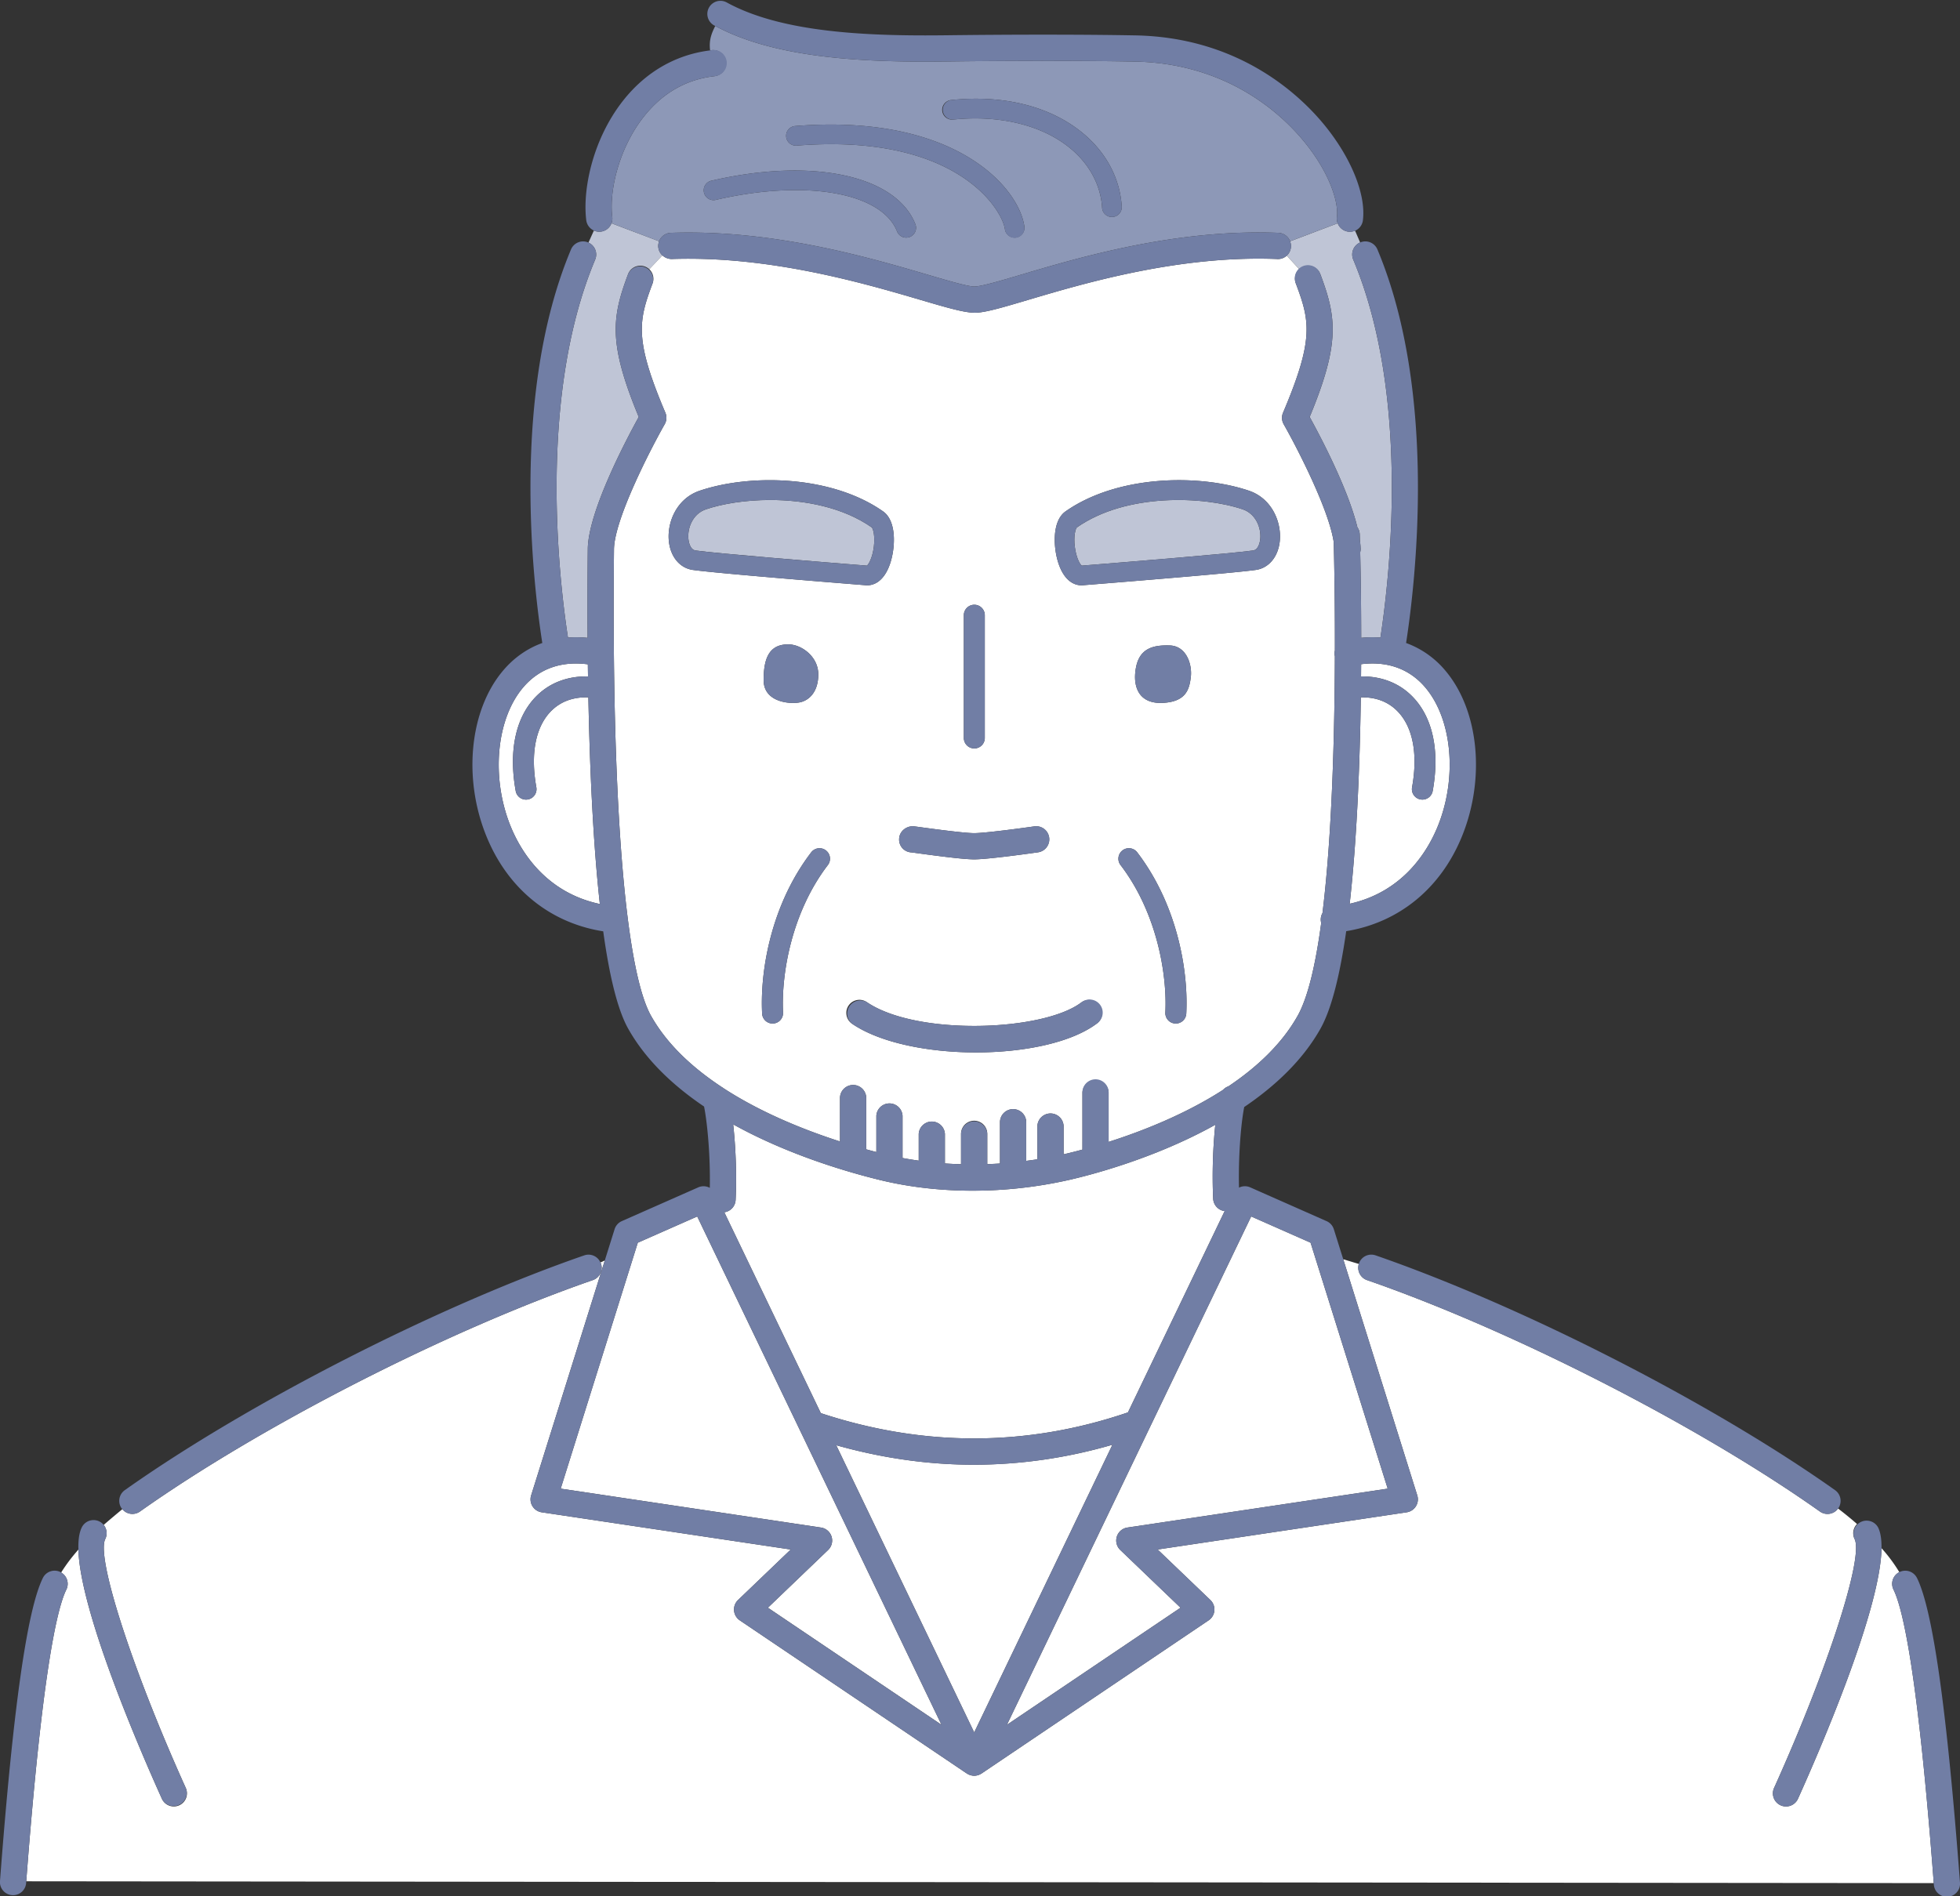 <svg xmlns="http://www.w3.org/2000/svg" version="1.1" viewBox="0 0 80.681 78.076"><rect x="0" y="0" width="80.681" height="78.076" fill="#333333" stroke="none"/><defs><style>.st0{fill:#717ea5}.st1{fill:#bfc5d6}.st2{fill:#8d98b7}.st3{fill:#fff}</style></defs><path d="M55.5 9.538a.537.537 0 0 1-.435-.345l-1.96.742a.54.54 0 0 1-.137.59l.513.558a.537.537 0 0 1 .87.207c.667 1.78.82 2.837-.44 5.879.416.754 1.574 2.936 1.964 4.542a.544.544 0 0 1 .097.293l.007.245c.017.126.028.247.03.36 0 .045-.007.088-.018.13.017.748.04 1.999.041 3.524.271-.026.536-.03.792-.011.371-2.42 1.246-9.933-1.12-15.564a.539.539 0 0 1 .285-.704l-.21-.487a.533.533 0 0 1-.28.04ZM24.5 10.688c-2.366 5.631-1.492 13.144-1.12 15.564.261-.02.531-.015.808.012-.008-1.316-.004-2.56.008-3.656.015-1.549 1.595-4.53 2.097-5.44-1.26-3.04-1.107-4.098-.44-5.878a.54.54 0 0 1 .875-.203l.54-.571a.526.526 0 0 1-.137-.581l-1.96-.742a.537.537 0 0 1-.724.3l-.224.496c.266.12.39.429.276.699Z" class="st1"/><path d="M52.579 10.665c-4.04-.16-7.933.994-10.259 1.684-1.068.317-1.774.527-2.191.527-.44 0-1.151-.209-2.227-.525-2.323-.683-6.214-1.826-10.248-1.686a.567.567 0 0 1-.387-.15l-.539.572a.54.54 0 0 1 .135.581c-.578 1.543-.761 2.29.526 5.324a.538.538 0 0 1-.028.477c-.576 1.014-2.074 3.915-2.087 5.15-.104 10.295.451 17.295 1.525 19.206.662 1.18 1.722 2.15 2.92 2.94a.538.538 0 0 1 .075.05c1.554 1.009 3.331 1.717 4.784 2.185v-1.81a.54.54 0 0 1 1.079 0v2.133c.146.04.285.078.417.112V45.94a.54.54 0 0 1 1.078 0v1.74c.22.042.442.077.666.109v-1.102a.54.54 0 0 1 1.078 0v1.218c.22.015.442.025.664.031v-1.25a.54.54 0 0 1 1.08 0v1.247c.174-.007.348-.014.523-.026v-1.699a.54.54 0 0 1 1.08 0v1.59c.153-.02.307-.04.46-.064v-1.371a.54.54 0 0 1 1.079 0v1.165c.177-.04.442-.104.775-.194V44.98a.54.54 0 0 1 1.078 0v2.037c1.344-.428 3.124-1.12 4.711-2.142a.536.536 0 0 1 .224-.147c1.156-.777 2.19-1.735 2.845-2.902.431-.767.745-2.142.971-3.823a.536.536 0 0 1 .052-.407c.395-3.197.5-7.359.51-10.574v-.002a.533.533 0 0 1 .001-.239c.005-2.138-.031-3.82-.048-4.46-.201-1.355-1.524-3.912-2.058-4.85a.538.538 0 0 1-.028-.478c1.287-3.035 1.104-3.781.525-5.324a.539.539 0 0 1 .14-.585l-.512-.558a.534.534 0 0 1-.389.14ZM39.675 25.332a.431.431 0 1 1 .863 0v5.053a.431.431 0 1 1-.863 0v-5.053Zm-2.088 8.689c.017 0 .134.015.315.04.488.066 1.784.243 2.199.243h.004c.437 0 1.93-.201 2.47-.278a.539.539 0 1 1 .153 1.068c-.207.029-2.03.288-2.62.29h-.006c-.431 0-1.428-.13-2.347-.255-.125-.017-.212-.03-.24-.032a.528.528 0 0 1-.503-.562c.013-.298.28-.52.575-.514Zm-3.51 1.598c-1.49 1.947-1.924 4.488-1.844 6.071a.431.431 0 0 1-.409.453h-.022a.431.431 0 0 1-.43-.41c-.092-1.812.39-4.508 2.02-6.638a.43.43 0 1 1 .685.524Zm-2.643-7.617c0-.92.242-1.476 1.022-1.47.538.004 1.228.502 1.228 1.234s-.387 1.083-.774 1.156c-.388.075-1.476 0-1.476-.92Zm-2.913-4.535c-.54-.076-.928-.546-.99-1.2-.074-.785.338-1.745 1.267-2.06 2.073-.703 5.424-.645 7.553.85.58.406.505 1.55.273 2.195-.268.743-.703.848-.925.848l-.054-.002-.03-.003c-1.826-.146-6.17-.499-7.094-.628Zm16.63 18.676c-1.054.793-3.002 1.19-4.974 1.19-1.958 0-3.938-.39-5.094-1.175a.539.539 0 1 1 .605-.892c2.05 1.39 7.231 1.205 8.816.015a.539.539 0 1 1 .648.862Zm3.681-.41a.431.431 0 0 1-.43.41h-.023a.431.431 0 0 1-.409-.453c.08-1.583-.354-4.123-1.844-6.071a.431.431 0 1 1 .686-.524c1.63 2.13 2.112 4.827 2.02 6.639Zm.187-13.857c-.061.506-.194 1.016-1.151 1.065-.958.05-1.256-.627-1.11-1.437.145-.81.71-.95 1.395-.928.693.023.927.795.866 1.3Zm3.663-5.608c-.062.653-.45 1.123-.99 1.199-.923.129-5.268.482-7.093.628l-.03.003a.671.671 0 0 1-.054.002c-.222 0-.657-.105-.925-.848-.232-.645-.307-1.79.273-2.196 2.129-1.494 5.48-1.553 7.552-.85.93.316 1.341 1.276 1.267 2.062ZM59.181 34.029c.817-2.006.601-4.414-.513-5.726-.65-.765-1.557-1.09-2.638-.955l-.004.503c.81-.011 1.529.255 2.07.785.871.85 1.183 2.247.879 3.933a.431.431 0 1 1-.849-.153c.251-1.395.027-2.519-.632-3.163-.383-.374-.888-.555-1.478-.54-.039 2.73-.16 5.855-.458 8.499 2.2-.489 3.208-2.163 3.623-3.183ZM22.71 29.253c-.66.644-.884 1.768-.632 3.163a.431.431 0 1 1-.85.153c-.303-1.686.009-3.082.879-3.933.548-.535 1.277-.802 2.098-.784a189.74 189.74 0 0 1-.007-.5c-1.092-.143-2.006.18-2.662.951-1.115 1.312-1.33 3.72-.514 5.726.419 1.027 1.437 2.718 3.67 3.193-.28-2.54-.415-5.595-.473-8.508-.603-.022-1.12.159-1.509.54Z" class="st3"/><path d="M29.887 2.54a.54.54 0 0 1-.475.597c-1.164.131-2.146.695-2.918 1.677-1.024 1.303-1.425 3.06-1.29 4.12a.534.534 0 0 1-.033.259l1.96.742a.54.54 0 0 1 .485-.348c4.213-.146 8.204 1.028 10.59 1.73.842.247 1.637.48 1.9.48.284 0 1.072-.234 1.908-.482 2.389-.709 6.386-1.896 10.608-1.728a.54.54 0 0 1 .483.348l1.96-.742a.533.533 0 0 1-.033-.258c.082-.651-.35-1.955-1.496-3.278-.984-1.137-3.178-3.054-6.823-3.122-2.06-.038-4.874-.04-7.718-.004-3.313.042-7.037-.102-9.553-1.462-.144.295-.265.56-.212 1.006.02-.003.04-.008.06-.01a.54.54 0 0 1 .597.475Zm7.566 7.215a.403.403 0 0 1-.526-.226c-.64-1.613-3.786-2.157-7.48-1.295a.405.405 0 0 1-.184-.788c4.152-.97 7.615-.236 8.417 1.784a.405.405 0 0 1-.227.525Zm1.693-5.635c2.2-.231 4.148.27 5.488 1.413.933.796 1.48 1.859 1.542 2.992a.405.405 0 0 1-.808.044c-.05-.91-.496-1.77-1.26-2.42-1.152-.983-2.931-1.429-4.877-1.225a.404.404 0 1 1-.085-.804Zm-6.414 1.069c6.622-.528 9.216 2.558 9.435 4.135a.404.404 0 1 1-.801.111c-.113-.809-1.997-3.964-8.57-3.44a.404.404 0 1 1-.064-.806Z" class="st2"/><path d="M78.183 64.732a6.49 6.49 0 0 0-.733-.987c-.035 2.55-2.567 8.383-3.432 10.303a.54.54 0 1 1-.984-.444c2.203-4.886 3.687-9.478 3.308-10.235a.538.538 0 0 1 .1-.619c-.279-.244-.546-.459-.78-.636a.538.538 0 0 1-.746.123c-4.998-3.54-12.665-7.458-18.644-9.529a.538.538 0 0 1-.338-.665l-.641-.194 3.048 9.724a.54.54 0 0 1-.435.695L47.653 63.8l2.171 2.08a.54.54 0 0 1-.072.837l-9.349 6.307-.01.005a.536.536 0 0 1-.126.06l-.025.007c-.046.012-.093.02-.14.02s-.094-.008-.14-.02l-.025-.007a.538.538 0 0 1-.127-.06l-.01-.005-9.348-6.307a.54.54 0 0 1-.072-.836l2.17-2.08-10.252-1.533a.54.54 0 0 1-.435-.695l3.032-9.672-.178.08c.006.013.014.026.02.041a.54.54 0 0 1-.334.686c-5.98 2.071-13.646 5.99-18.643 9.529a.537.537 0 0 1-.724-.097c-.26.215-.517.43-.768.649.13.159.162.385.065.58-.379.757 1.105 5.349 3.308 10.235a.54.54 0 1 1-.984.444c-.859-1.906-3.358-7.664-3.43-10.243-.256.288-.495.6-.71.943.244.14.34.447.214.703-.398.806-1.007 3.545-1.65 12.01l78.52.075c-.646-8.521-1.258-11.276-1.657-12.085a.539.539 0 0 1 .239-.719Z" class="st3"/><path d="M34.23 63.266a.54.54 0 0 1-.14.552l-2.481 2.379 7.146 4.82L28.7 50.087l-2.446 1.08-3.174 10.127 10.715 1.602a.54.54 0 0 1 .435.37ZM48.595 66.197l-2.481-2.378a.54.54 0 0 1 .293-.923l10.716-1.602-3.175-10.127-2.445-1.08-10.054 20.93 7.146-4.82ZM46.43 58.156l3.982-8.291a.538.538 0 0 1-.473-.507c-.05-1.05-.004-2.172.087-3.046-2.555 1.423-5.257 2.099-6.043 2.276a18.076 18.076 0 0 1-3.95.438c-1.316 0-2.608-.147-3.812-.44-1.35-.33-3.785-1.04-6.04-2.291.098.896.152 2.048.1 3.112a.538.538 0 0 1-.466.507l3.973 8.271c4.234 1.397 8.485 1.389 12.642-.03Z" class="st3"/><path d="M40.092 60.309c-1.886 0-3.78-.27-5.67-.803l5.68 11.825 5.69-11.845a20.43 20.43 0 0 1-5.7.823Z" class="st3"/><path d="M35.686 23.29c.075-.057.226-.326.283-.766.058-.453-.027-.752-.084-.807-1.18-.828-2.753-1.13-4.178-1.13-1.025 0-1.974.156-2.648.385-.533.18-.766.75-.722 1.22.007.073.054.44.296.474.902.126 5.228.478 7.046.623h.007ZM51.155 20.972c-1.613-.548-4.796-.677-6.826.745-.057.055-.143.353-.084.806.057.44.207.71.282.766h.008c1.818-.145 6.144-.497 7.046-.623.242-.034.288-.401.296-.474.044-.47-.19-1.04-.722-1.22Z" class="st1"/><path d="M48.153 26.576c-.686-.023-1.25.118-1.396.928-.145.81.153 1.487 1.11 1.437.958-.05 1.09-.56 1.152-1.065.06-.505-.173-1.277-.866-1.3ZM32.91 28.922c.387-.073.774-.424.774-1.156s-.69-1.23-1.228-1.234c-.78-.006-1.022.55-1.022 1.47 0 .92 1.088.995 1.476.92ZM40.107 30.817a.431.431 0 0 0 .431-.432v-5.053a.431.431 0 1 0-.863 0v5.053c0 .239.194.432.432.432ZM44.504 41.28c-1.585 1.191-6.766 1.376-8.816-.014a.54.54 0 0 0-.605.892c1.156.784 3.136 1.175 5.094 1.175 1.972 0 3.92-.397 4.975-1.19a.54.54 0 1 0-.648-.862ZM37.514 35.097l.241.032c.92.126 1.916.254 2.347.254h.006c.59-.001 2.413-.26 2.619-.29a.539.539 0 1 0-.153-1.067c-.539.077-2.032.277-2.469.278h-.004c-.415 0-1.71-.177-2.2-.244a8.47 8.47 0 0 0-.314-.04c-.295-.006-.562.217-.575.515a.528.528 0 0 0 .502.562ZM46.207 35.014a.431.431 0 0 0-.08.605c1.49 1.948 1.924 4.488 1.843 6.071a.431.431 0 1 0 .862.044c.092-1.812-.39-4.508-2.02-6.64a.43.43 0 0 0-.605-.08ZM35.645 24.098a.676.676 0 0 0 .054.002c.222 0 .657-.105.925-.848.232-.645.306-1.79-.273-2.196-2.129-1.494-5.48-1.552-7.553-.85-.93.316-1.34 1.276-1.266 2.062.061.653.45 1.123.989 1.199.923.129 5.268.482 7.093.628l.03.003Zm-7.308-1.906c-.044-.47.19-1.04.722-1.22.674-.229 1.623-.385 2.648-.385 1.425 0 2.997.302 4.178 1.13.057.055.142.354.084.807-.057.44-.208.709-.283.765h-.007c-1.818-.145-6.144-.497-7.046-.623-.242-.034-.289-.401-.296-.474ZM51.415 20.206c-2.072-.703-5.423-.644-7.552.85-.58.407-.505 1.55-.273 2.196.268.743.703.848.925.848l.054-.002.03-.003c1.825-.146 6.17-.499 7.094-.628.54-.076.927-.546.989-1.2.074-.785-.337-1.745-1.267-2.06Zm.462 1.986c-.008.073-.054.44-.296.474-.902.126-5.228.478-7.046.623h-.008c-.075-.056-.225-.325-.282-.766-.059-.453.027-.751.084-.806 2.03-1.422 5.213-1.293 6.826-.745.532.18.766.75.722 1.22ZM33.997 35.014a.43.43 0 0 0-.605.08c-1.63 2.131-2.112 4.827-2.02 6.64.011.23.202.41.43.41l.022-.001a.431.431 0 0 0 .41-.453c-.081-1.583.354-4.124 1.843-6.071a.431.431 0 0 0-.08-.605ZM2.517 64.748l-.03-.02a.539.539 0 0 0-.723.245C1.114 66.29.537 70.361.002 77.42a.54.54 0 1 0 1.075.081l.003-.04c.644-8.465 1.253-11.204 1.651-12.01a.538.538 0 0 0-.214-.703ZM5.76 62.237c4.997-3.54 12.664-7.458 18.643-9.529a.54.54 0 0 0 .333-.686c-.005-.015-.013-.028-.02-.042a.537.537 0 0 0-.666-.291c-6.065 2.1-13.842 6.076-18.914 9.668a.54.54 0 0 0-.128.752c.008.011.019.02.028.03a.537.537 0 0 0 .724.098ZM56.272 52.708c5.98 2.071 13.646 5.99 18.644 9.529a.537.537 0 0 0 .746-.123l.005-.005a.54.54 0 0 0-.128-.752c-5.071-3.592-12.85-7.568-18.914-9.668a.538.538 0 0 0-.686.333c-.003.007-.003.014-.005.02a.538.538 0 0 0 .338.666Z" class="st0"/><path d="M21.92 62.02a.54.54 0 0 0 .378.248L32.55 63.8l-2.17 2.08a.54.54 0 0 0 .072.837l9.348 6.307.01.005c.04.026.083.046.127.06l.025.007c.046.012.093.02.14.02s.094-.008.14-.02l.025-.007a.536.536 0 0 0 .127-.06l.01-.005 9.348-6.307a.54.54 0 0 0 .072-.837l-2.17-2.08 10.252-1.532a.54.54 0 0 0 .435-.695l-3.048-9.724-.388-1.237a.54.54 0 0 0-.297-.332l-3.147-1.392a.535.535 0 0 0-.459.013c-.03-1.268.075-2.614.215-3.32 1.265-.857 2.405-1.92 3.139-3.227.47-.837.811-2.276 1.059-4.013 2.17-.356 3.891-1.758 4.765-3.905.976-2.396.692-5.205-.69-6.831a3.793 3.793 0 0 0-1.61-1.13c.378-2.435 1.31-10.274-1.181-16.205a.539.539 0 0 0-.706-.288l-.004.002a.539.539 0 0 0-.285.704c2.366 5.631 1.491 13.144 1.12 15.564a4.628 4.628 0 0 0-.792.011 164.745 164.745 0 0 0-.04-3.523.535.535 0 0 0 .016-.132 3.04 3.04 0 0 0-.029-.359 57.02 57.02 0 0 0-.007-.245.544.544 0 0 0-.097-.293c-.39-1.606-1.548-3.788-1.965-4.542 1.26-3.042 1.108-4.1.44-5.88a.54.54 0 1 0-1.01.38c.579 1.542.762 2.288-.525 5.323a.538.538 0 0 0 .028.477c.534.939 1.857 3.496 2.058 4.85.017.641.053 2.323.048 4.461a.533.533 0 0 0-.001.239v.002c-.01 3.215-.115 7.377-.51 10.575a.536.536 0 0 0-.052.406c-.226 1.68-.54 3.056-.97 3.823-.656 1.167-1.69 2.125-2.846 2.902a.536.536 0 0 0-.224.147c-1.587 1.023-3.367 1.714-4.71 2.142V44.98a.54.54 0 0 0-1.08 0v2.354c-.332.09-.597.154-.774.194v-1.165a.54.54 0 0 0-1.079 0v1.37c-.153.025-.307.044-.46.065v-1.59a.54.54 0 0 0-1.08 0v1.699c-.175.012-.35.02-.524.026v-1.246a.54.54 0 0 0-1.079 0v1.25a15.985 15.985 0 0 1-.664-.032v-1.218a.54.54 0 0 0-1.078 0v1.102a14.369 14.369 0 0 1-.666-.109v-1.74a.54.54 0 0 0-1.078 0v1.496a27.708 27.708 0 0 1-.417-.112V45.19a.54.54 0 0 0-1.079 0V47c-1.453-.468-3.23-1.176-4.784-2.185a.538.538 0 0 0-.074-.05c-1.2-.79-2.259-1.76-2.921-2.94-1.074-1.91-1.63-8.91-1.525-19.206.013-1.235 1.511-4.136 2.087-5.15a.538.538 0 0 0 .028-.477c-1.287-3.034-1.104-3.781-.526-5.324a.54.54 0 0 0-1.01-.378c-.667 1.78-.82 2.838.44 5.879-.502.908-2.082 3.89-2.097 5.44-.012 1.095-.016 2.339-.008 3.655a4.637 4.637 0 0 0-.808-.012c-.372-2.42-1.246-9.933 1.12-15.564a.538.538 0 0 0-.277-.7l-.012-.006a.539.539 0 0 0-.706.288c-2.492 5.931-1.56 13.77-1.182 16.205-.615.223-1.16.601-1.609 1.13-1.382 1.626-1.666 4.435-.69 6.83.88 2.162 2.618 3.568 4.807 3.912.245 1.778.578 3.207 1.027 4.007.725 1.29 1.854 2.348 3.124 3.207.131.651.263 2.007.236 3.348a.536.536 0 0 0-.475-.02l-3.147 1.39a.54.54 0 0 0-.297.333l-.404 1.289-3.032 9.672a.54.54 0 0 0 .057.448Zm34.096-33.308c.59-.014 1.095.167 1.478.541.659.644.883 1.768.632 3.163a.431.431 0 1 0 .849.153c.304-1.686-.008-3.082-.878-3.933-.542-.53-1.262-.796-2.071-.785l.004-.503c1.08-.135 1.987.19 2.638.955 1.114 1.312 1.33 3.72.513 5.726-.415 1.02-1.422 2.694-3.623 3.183.299-2.644.42-5.77.458-8.5ZM21.022 34.03c-.816-2.006-.6-4.414.514-5.726.656-.77 1.57-1.094 2.662-.95l.007.499c-.82-.018-1.55.249-2.098.784-.87.85-1.182 2.247-.878 3.933a.431.431 0 1 0 .849-.153c-.252-1.395-.027-2.519.632-3.163.39-.38.906-.56 1.51-.54.057 2.914.192 5.97.473 8.51-2.234-.476-3.252-2.167-3.67-3.194Zm19.08 37.302-5.68-11.825c1.89.532 3.784.803 5.67.803 1.91 0 3.813-.277 5.7-.823l-5.69 11.845Zm11.4-21.245 2.446 1.081 3.175 10.127-10.716 1.602a.54.54 0 0 0-.293.923l2.481 2.378-7.146 4.82 10.054-20.93Zm-21.22-.679a20.768 20.768 0 0 0-.102-3.112c2.256 1.251 4.691 1.961 6.041 2.29 1.204.294 2.496.441 3.812.441 1.313 0 2.651-.146 3.95-.438.786-.177 3.488-.853 6.043-2.276a21.076 21.076 0 0 0-.087 3.046.538.538 0 0 0 .473.507l-3.982 8.29c-4.157 1.419-8.408 1.427-12.642.03l-3.973-8.271a.538.538 0 0 0 .466-.507Zm-4.027 1.76 2.446-1.08 10.054 20.93-7.146-4.82 2.48-2.379a.54.54 0 0 0-.293-.922l-10.715-1.602 3.174-10.127ZM7.15 74.365a.54.54 0 0 0 .49-.76c-2.202-4.887-3.686-9.479-3.307-10.236a.539.539 0 0 0-.965-.482c-.11.22-.152.534-.141.918.072 2.58 2.571 8.337 3.43 10.243.09.2.287.317.492.317ZM78.91 64.973a.539.539 0 0 0-.722-.244c-.002 0-.003.002-.005.003a.539.539 0 0 0-.24.719c.4.809 1.012 3.564 1.657 12.085l.003.041a.54.54 0 1 0 1.076-.081c-.537-7.105-1.116-11.201-1.768-12.523ZM76.342 63.37c.379.756-1.105 5.348-3.308 10.234a.54.54 0 1 0 .984.444c.865-1.92 3.397-7.753 3.432-10.303.005-.357-.038-.65-.143-.858a.54.54 0 0 0-.965.482ZM24.736 9.538a.537.537 0 0 0 .435-.345.534.534 0 0 0 .033-.258c-.135-1.062.266-2.818 1.29-4.121.772-.982 1.754-1.546 2.918-1.677a.54.54 0 1 0-.121-1.072c-.02.002-.04.007-.06.01-1.416.175-2.655.89-3.585 2.072-1.263 1.607-1.67 3.679-1.513 4.923a.537.537 0 0 0 .314.422.533.533 0 0 0 .29.046Z" class="st0"/><path d="M37.902 12.351c1.076.316 1.786.525 2.227.525.417 0 1.123-.21 2.191-.527 2.326-.69 6.219-1.845 10.259-1.684a.534.534 0 0 0 .526-.73.54.54 0 0 0-.483-.348c-4.222-.168-8.22 1.019-10.608 1.728-.836.248-1.624.482-1.907.482-.264 0-1.059-.233-1.9-.48-2.387-.702-6.378-1.876-10.59-1.73a.54.54 0 0 0-.521.557c.005.149.07.279.171.372.101.093.239.15.387.149 4.034-.14 7.925 1.003 10.248 1.686ZM38.995 2.531c2.844-.035 5.658-.034 7.718.004 3.645.068 5.84 1.985 6.823 3.122 1.145 1.323 1.578 2.627 1.496 3.278a.533.533 0 0 0 .033.258.537.537 0 0 0 1.037-.123c.14-1.111-.547-2.728-1.75-4.12-1.102-1.272-3.556-3.418-7.62-3.493-2.07-.038-4.895-.04-7.75-.005-3.194.04-6.77-.09-9.066-1.351a.539.539 0 1 0-.52.945l.046.023c2.516 1.36 6.24 1.504 9.553 1.462Z" class="st0"/><path d="M39.23 4.924c1.947-.204 3.726.242 4.879 1.225.763.65 1.21 1.51 1.259 2.42a.405.405 0 0 0 .808-.044c-.062-1.133-.61-2.196-1.542-2.992-1.34-1.142-3.288-1.644-5.488-1.413a.405.405 0 0 0 .085.804ZM29.263 7.446a.405.405 0 0 0 .184.788c3.694-.862 6.84-.318 7.48 1.295a.405.405 0 0 0 .753-.299c-.802-2.02-4.265-2.753-8.417-1.784Z" class="st0"/><path d="M32.796 5.995c6.573-.524 8.457 2.631 8.57 3.44a.404.404 0 1 0 .8-.111c-.218-1.577-2.812-4.663-9.434-4.135a.404.404 0 0 0 .064.806Z" class="st0"/></svg>